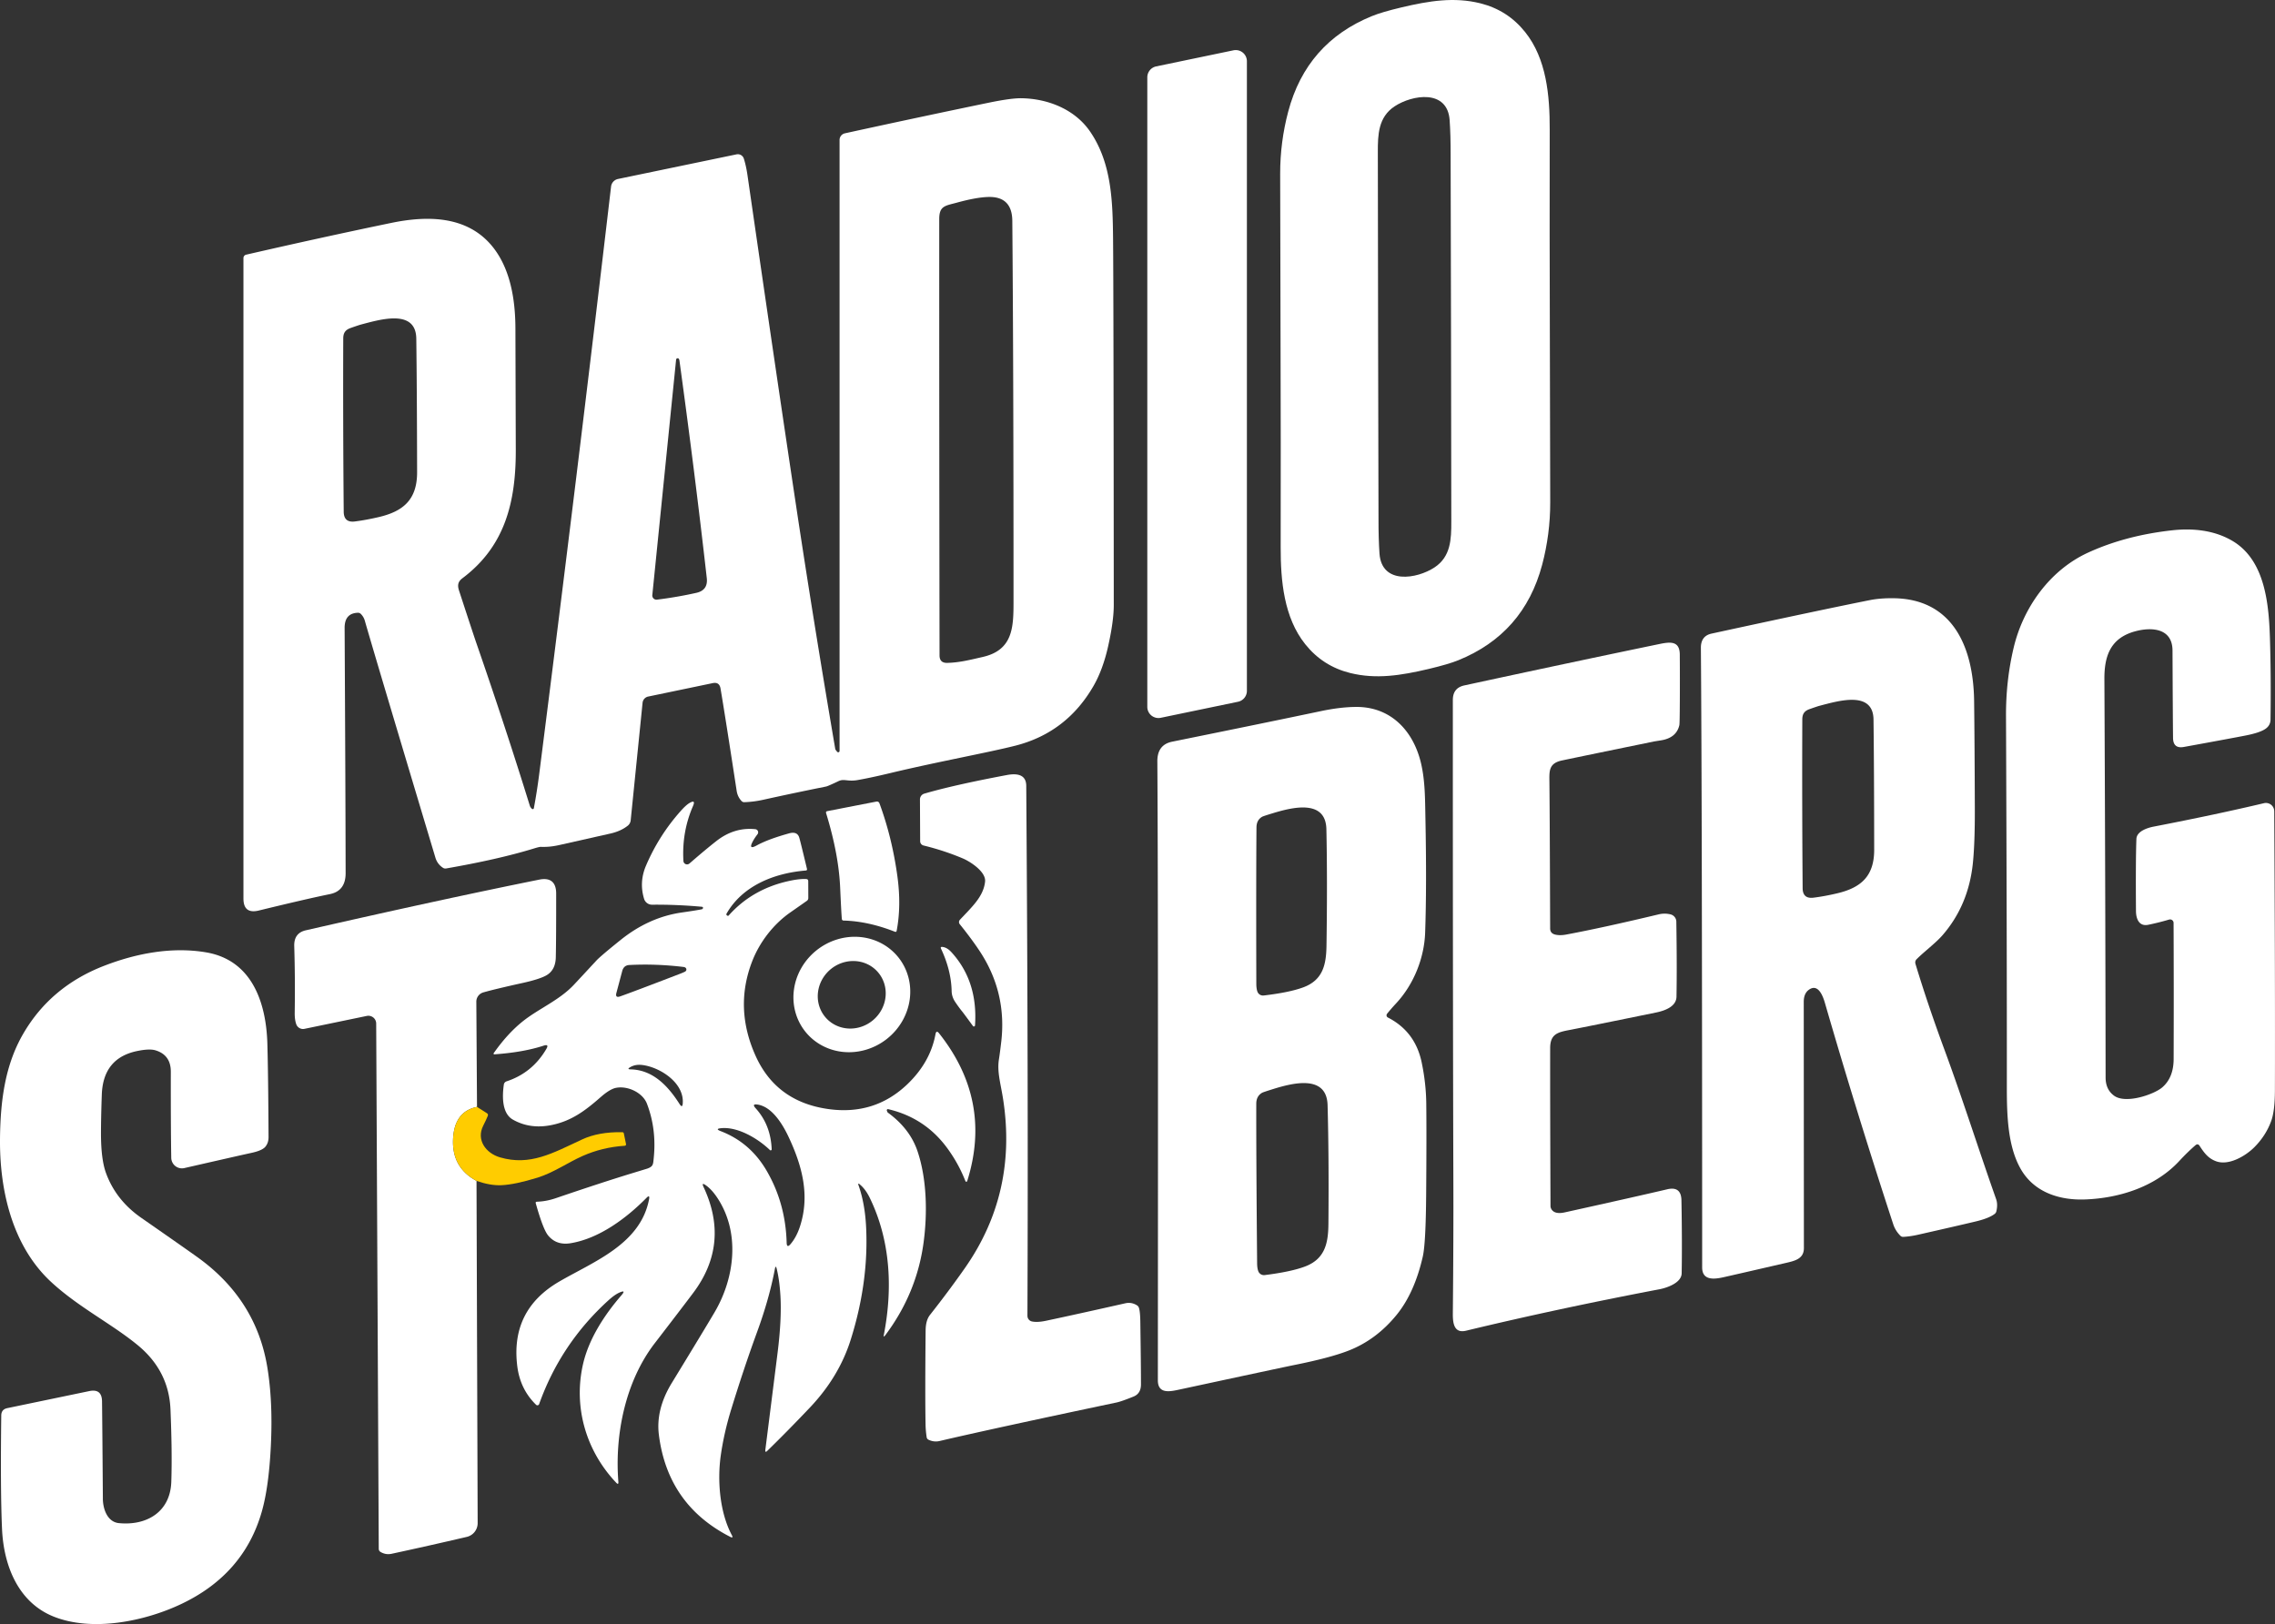 <?xml version="1.0" encoding="UTF-8" standalone="no"?>
<svg xmlns="http://www.w3.org/2000/svg" xmlns:svg="http://www.w3.org/2000/svg" width="178.957mm" height="127.78mm" viewBox="0 0 178.957 127.78" version="1.1" id="svg1">
  <rect x="0" y="0" width="178.957" height="127.78" fill="#333333" stroke="none"/>
  <defs id="defs1"></defs>
  <g id="layer1" transform="translate(-17.353,-32.041)" style="fill:#ffffff">
    <path fill="#e9312f" d="m 139.268,58.606 q 0.021,5.667 0.029,12.965 0.003,2.503 -0.635,4.908 -1.437,5.411 -6.585,7.506 -0.778,0.318 -2.326,0.685 c -2.199,0.521 -4.154,0.828 -6.189,0.323 q -2.154,-0.534 -3.537,-2.267 c -1.68,-2.103 -1.937,-4.995 -1.931,-7.649 q 0.016,-8.197 -0.011,-16.391 -0.018,-5.667 -0.029,-12.965 -0.003,-2.503 0.635,-4.908 1.437,-5.411 6.585,-7.506 0.778,-0.318 2.326,-0.685 c 2.199,-0.521 4.154,-0.828 6.189,-0.323 q 2.154,0.534 3.537,2.267 c 1.68,2.103 1.937,4.995 1.931,7.649 q -0.016,8.194 0.011,16.391 z m -13.51,-0.066 q 0.032,13.954 0.032,14.356 -0.003,1.529 0.077,2.693 c 0.167,2.466 2.942,2.013 4.334,1.093 1.278,-0.847 1.318,-2.223 1.315,-3.59 q -0.003,-7.271 -0.021,-14.539 -0.032,-13.954 -0.032,-14.356 0.003,-1.529 -0.077,-2.693 c -0.167,-2.466 -2.942,-2.013 -4.334,-1.093 -1.278,0.847 -1.318,2.223 -1.315,3.59 q 0.003,7.268 0.021,14.539 z" id="path46" style="fill:#ffffff;stroke-width:0.265"></path>
    <path fill="#e9312f" d="m 114.738,87.255 -6.077,1.262 a 0.878,0.878 0 0 1 -1.058,-0.86 V 38.125 a 0.878,0.878 0 0 1 0.699,-0.86 l 6.077,-1.265 a 0.878,0.878 0 0 1 1.058,0.86 v 49.535 a 0.878,0.878 0 0 1 -0.699,0.86 z" id="path47" style="fill:#ffffff;stroke-width:0.265"></path>
    <path fill="#e9312f" d="m 59.197,95.682 a 0.093,0.093 0 0 0 0.151,-0.053 q 0.246,-1.315 0.421,-2.688 2.982,-23.424 5.652,-46.223 a 0.691,0.693 87.3 0 1 0.545,-0.595 l 9.324,-1.937 a 0.5,0.497 75.4 0 1 0.577,0.341 q 0.18,0.569 0.286,1.307 2.286,15.796 3.863,26.268 1.355,8.983 3.04,18.865 0.008,0.05 0.074,0.13 l 0.077,0.095 a 0.106,0.106 0 0 0 0.188,-0.066 V 43.051 a 0.534,0.537 83.8 0 1 0.421,-0.521 q 5.882,-1.286 11.348,-2.416 1.728,-0.355 2.535,-0.344 c 2.098,0.032 4.215,0.878 5.413,2.635 1.691,2.474 1.767,5.495 1.797,8.406 q 0.04,4.051 0.056,28.829 0,1.281 -0.45,3.278 -0.41,1.812 -1.138,3.082 -2.114,3.678 -6.141,4.707 c -2.082,0.532 -6.167,1.275 -9.874,2.164 q -1.532,0.368 -2.58,0.55 -0.304,0.053 -0.646,0.029 c -0.37,-0.029 -0.537,-0.087 -0.841,0.058 q -0.818,0.389 -0.966,0.418 -2.487,0.497 -4.961,1.045 -0.722,0.159 -1.46,0.185 -0.135,0.005 -0.225,-0.093 -0.31,-0.333 -0.381,-0.794 -0.902,-5.884 -1.27,-8.057 -0.09,-0.532 -0.616,-0.423 l -5.072,1.056 a 0.556,0.558 87 0 0 -0.445,0.492 l -0.934,9.242 a 0.63,0.622 73.9 0 1 -0.233,0.429 q -0.532,0.421 -1.331,0.609 -0.04,0.008 -4.067,0.915 c -0.564,0.124 -0.958,0.153 -1.439,0.14 q -0.116,-0.005 -0.569,0.135 -2.773,0.849 -6.879,1.564 -0.135,0.021 -0.246,-0.05 -0.445,-0.291 -0.598,-0.802 -4.76,-15.87 -5.551,-18.637 -0.09,-0.315 -0.315,-0.537 -0.095,-0.095 -0.233,-0.093 -1.05,0.037 -1.042,1.206 0.069,12.957 0.079,19.283 0.003,1.4 -1.244,1.651 -1.797,0.365 -5.588,1.289 -1.206,0.294 -1.206,-0.947 V 52.346 a 0.275,0.27 83.7 0 1 0.212,-0.267 q 5.982,-1.373 11.411,-2.498 c 2.707,-0.561 5.768,-0.601 7.773,1.635 1.58,1.762 1.992,4.342 1.998,6.662 q 0.029,9.44 0.029,9.591 c 0.005,4.048 -0.833,7.546 -4.196,10.067 -0.349,0.262 -0.407,0.542 -0.27,0.966 q 1.148,3.511 1.344,4.075 2.32,6.697 4.22,12.838 0.045,0.153 0.175,0.267 z M 92.63,47.983 c -0.929,0.254 -1.394,0.246 -1.394,1.296 q -0.005,15.587 0.024,34.327 0,0.606 0.606,0.59 c 0.953,-0.024 1.744,-0.225 2.813,-0.471 2.357,-0.548 2.4,-2.336 2.4,-4.342 q 0.003,-18.219 -0.095,-29.964 -0.016,-1.955 -1.937,-1.879 -0.926,0.034 -2.416,0.442 z m -46.911,9.602 q -0.153,0.04 -0.775,0.259 c -0.426,0.148 -0.59,0.392 -0.59,0.828 q -0.024,6.768 0.037,13.631 0.008,0.876 0.878,0.767 0.857,-0.108 1.884,-0.347 c 1.931,-0.452 3.016,-1.378 3.011,-3.535 q -0.013,-6.551 -0.064,-10.501 c -0.029,-2.365 -2.834,-1.511 -4.381,-1.103 z m 22.947,21.275 a 0.328,0.328 0 0 0 0.368,0.36 q 1.572,-0.193 3.096,-0.534 0.929,-0.209 0.82,-1.162 -0.931,-8.229 -2.143,-17.06 -0.016,-0.124 -0.045,-0.177 a 0.122,0.122 0 0 0 -0.225,0.048 z" id="path49" style="fill:#ffffff;stroke-width:0.265"></path>
    <path fill="#e9312f" d="m 190.38,122.196 q -0.138,-0.209 -0.328,-0.048 -0.603,0.519 -1.273,1.241 c -1.857,2.006 -4.675,2.926 -7.419,3.024 -2.045,0.074 -4.003,-0.582 -5.043,-2.381 -1.013,-1.762 -1.103,-4.128 -1.101,-6.456 q 0.008,-11.118 -0.066,-29.181 -0.013,-2.815 0.606,-5.408 c 0.751,-3.151 2.842,-6.083 5.839,-7.461 q 2.955,-1.357 6.641,-1.762 c 1.625,-0.177 3.297,-0.005 4.715,0.828 2.627,1.543 2.884,5.08 2.966,7.826 q 0.087,2.974 0.04,6.249 -0.008,0.458 -0.41,0.728 -0.439,0.294 -1.495,0.505 -1.069,0.212 -4.905,0.91 -0.844,0.156 -0.857,-0.704 -0.018,-1.505 -0.042,-6.884 c -0.008,-1.778 -1.67,-1.857 -2.953,-1.505 -1.916,0.527 -2.413,1.916 -2.405,3.747 q 0.077,16.113 0.095,31.358 0,0.937 0.664,1.426 c 0.913,0.675 3.141,-0.095 3.786,-0.648 q 0.897,-0.765 0.902,-2.238 0.018,-5.421 -0.005,-10.71 a 0.273,0.275 81.5 0 0 -0.352,-0.259 q -0.855,0.251 -1.643,0.41 c -0.72,0.148 -0.96,-0.468 -0.963,-1.085 q -0.029,-4.077 0.034,-5.67 c 0.021,-0.574 0.791,-0.857 1.341,-0.966 q 4.972,-0.963 8.694,-1.847 a 0.656,0.656 0 0 1 0.807,0.635 q 0.077,13.454 0.053,21.987 -0.005,1.601 -0.294,2.389 -0.421,1.154 -1.336,2.069 c -0.699,0.693 -2,1.45 -2.985,1.098 -0.622,-0.222 -0.939,-0.648 -1.31,-1.217 z" id="path53" style="fill:#ffffff;stroke-width:0.265"></path>
    <path fill="#e9312f" d="m 168.126,107.501 q -0.161,0.164 -0.095,0.386 0.96,3.178 2.297,6.797 c 1.453,3.945 2.699,7.9 4.045,11.703 q 0.146,0.418 0.018,0.96 -0.032,0.13 -0.138,0.209 -0.45,0.341 -1.476,0.587 -1.225,0.294 -4.516,1.04 -0.624,0.143 -1.196,0.175 a 0.299,0.296 66.7 0 1 -0.225,-0.09 q -0.389,-0.392 -0.553,-0.884 -2.857,-8.715 -5.379,-17.425 c -0.153,-0.532 -0.529,-1.574 -1.267,-1.042 q -0.4,0.291 -0.4,0.945 0.005,10.485 0.011,19.378 c 0,0.836 -0.693,1 -1.392,1.162 q -4.456,1.027 -4.964,1.138 c -0.675,0.146 -1.646,0.278 -1.646,-0.775 q -0.005,-36.78 -0.101,-48.749 -0.005,-0.942 0.844,-1.124 8.617,-1.871 12.454,-2.635 0.799,-0.159 1.834,-0.148 c 4.768,0.042 6.308,3.969 6.361,8.08 q 0.04,3.17 0.056,8.401 0.011,2.757 -0.153,4.358 -0.341,3.318 -2.387,5.673 c -0.537,0.619 -1.431,1.281 -2.032,1.884 z m -7.665,-19.923 q -0.151,0.04 -0.757,0.254 c -0.415,0.143 -0.574,0.381 -0.577,0.804 q -0.026,6.596 0.026,13.285 0.008,0.855 0.855,0.749 0.836,-0.103 1.836,-0.336 c 1.884,-0.439 2.942,-1.341 2.937,-3.442 q -0.005,-6.384 -0.053,-10.234 c -0.026,-2.305 -2.76,-1.474 -4.268,-1.079 z" id="path54" style="fill:#ffffff;stroke-width:0.265"></path>
    <path fill="#e9312f" d="m 139.368,127.138 q 0.243,0.476 1.077,0.291 5.564,-1.23 8.057,-1.815 1.098,-0.259 1.117,0.868 0.061,3.323 0.018,5.744 c -0.013,0.751 -1.156,1.14 -1.749,1.254 q -8.057,1.535 -15.211,3.26 c -0.995,0.241 -1.048,-0.685 -1.04,-1.405 q 0.058,-6.017 0.04,-10.782 -0.042,-12.742 -0.04,-37.439 0,-0.947 0.897,-1.143 8.329,-1.804 15.37,-3.262 c 0.847,-0.175 1.577,-0.246 1.585,0.833 q 0.013,1.865 0.003,3.715 -0.008,1.714 -0.037,1.841 -0.233,1 -1.442,1.193 -0.513,0.082 -0.545,0.087 -5.3,1.087 -7.244,1.495 c -1.066,0.225 -0.997,0.857 -0.99,1.722 q 0.032,3.257 0.058,11.499 0.003,0.365 0.355,0.468 0.376,0.108 0.913,0.008 2.889,-0.54 7.265,-1.587 0.482,-0.114 0.945,0.003 a 0.598,0.595 6.8 0 1 0.447,0.566 q 0.056,3.575 0.013,5.908 c -0.013,0.77 -0.889,1.098 -1.614,1.246 q -5.286,1.082 -6.773,1.368 c -0.929,0.177 -1.548,0.307 -1.55,1.426 q -0.008,3.776 0.026,12.435 a 0.479,0.474 31.4 0 0 0.05,0.201 z" id="path55" style="fill:#ffffff;stroke-width:0.265"></path>
    <path fill="#e9312f" d="m 126.462,111.808 a 0.193,0.193 0 0 0 0.066,0.291 q 2.143,1.095 2.654,3.514 0.347,1.648 0.365,3.252 0.029,2.394 -0.008,7.123 -0.029,3.884 -0.265,4.916 -0.648,2.855 -2.058,4.588 -1.601,1.968 -3.794,2.82 -1.45,0.564 -4.241,1.124 -0.913,0.183 -9.2,1.966 c -0.72,0.153 -1.548,0.262 -1.548,-0.762 q 0.032,-38.063 -0.04,-48.697 -0.008,-1.31 1.172,-1.548 7.313,-1.482 11.687,-2.402 1.535,-0.323 2.77,-0.331 c 2.728,-0.021 4.516,1.871 5.117,4.45 0.32,1.386 0.312,2.786 0.341,4.278 q 0.108,5.382 -0.021,9.028 c -0.069,1.971 -0.873,4.032 -2.252,5.532 q -0.487,0.527 -0.746,0.857 z m -9.821,-15.507 q -0.445,0.254 -0.45,0.833 -0.034,3.744 -0.013,12.327 0.003,0.37 0.085,0.598 a 0.468,0.468 0 0 0 0.495,0.307 q 2,-0.235 3.088,-0.632 c 1.587,-0.574 1.831,-1.823 1.852,-3.297 q 0.077,-5.167 -0.008,-9.152 c -0.05,-2.4 -2.717,-1.717 -4.225,-1.257 q -0.733,0.222 -0.823,0.273 z m -0.011,21.72 q -0.452,0.262 -0.455,0.852 -0.011,3.818 0.066,12.57 0.005,0.378 0.09,0.611 a 0.476,0.479 76.6 0 0 0.505,0.31 q 2.04,-0.254 3.146,-0.664 c 1.614,-0.595 1.855,-1.871 1.868,-3.373 q 0.045,-5.271 -0.066,-9.335 c -0.069,-2.447 -2.783,-1.733 -4.318,-1.254 q -0.746,0.233 -0.836,0.283 z" id="path57" style="fill:#ffffff;stroke-width:0.265"></path>
    <path fill="#e9312f" d="m 98.175,135.576 a 0.45,0.447 5.6 0 0 0.362,0.439 q 0.426,0.085 1.095,-0.056 2.548,-0.542 6.242,-1.376 0.484,-0.111 0.921,0.164 0.108,0.069 0.148,0.191 0.101,0.304 0.111,1.124 0.053,3.627 0.05,4.9 c 0,0.426 -0.148,0.783 -0.585,0.96 q -0.955,0.386 -1.336,0.466 -9.824,2.072 -13.912,3.029 -0.45,0.106 -0.876,-0.098 a 0.259,0.259 0 0 1 -0.148,-0.196 q -0.079,-0.521 -0.087,-0.99 -0.045,-2.368 0.005,-7.411 0.008,-0.799 0.341,-1.222 1.482,-1.881 2.741,-3.678 4.149,-5.921 3.016,-13.277 c -0.188,-1.228 -0.489,-2.154 -0.333,-3.149 q 0.079,-0.497 0.185,-1.402 0.447,-3.884 -1.709,-7.136 -0.64,-0.966 -1.556,-2.101 a 0.265,0.267 47.1 0 1 0.013,-0.349 c 0.939,-1.008 1.855,-1.82 1.979,-3.006 0.079,-0.77 -1.156,-1.569 -1.757,-1.823 q -1.466,-0.619 -3.088,-1.016 a 0.347,0.344 7.2 0 1 -0.262,-0.333 l -0.016,-3.286 a 0.476,0.474 81.7 0 1 0.341,-0.46 q 2.31,-0.677 6.493,-1.463 c 0.73,-0.138 1.519,-0.087 1.527,0.844 q 0.167,23.058 0.093,41.709 z" id="path58" style="fill:#ffffff;stroke-width:0.265"></path>
    <path fill="#fefefe" d="m 84.988,125.228 q -0.175,-0.143 -0.101,0.069 0.503,1.434 0.595,3.273 0.217,4.334 -1.204,8.858 -0.921,2.94 -3.22,5.363 -1.765,1.86 -3.342,3.397 -0.191,0.188 -0.159,-0.079 0.026,-0.204 0.953,-7.554 0.344,-2.717 0.233,-4.572 -0.074,-1.222 -0.288,-2.103 -0.085,-0.341 -0.148,0.003 -0.442,2.342 -1.405,4.974 -1.021,2.789 -2.037,6.093 -0.564,1.841 -0.815,3.614 c -0.275,1.942 -0.09,4.464 0.87,6.257 q 0.148,0.275 -0.13,0.135 -4.913,-2.514 -5.607,-8.022 -0.254,-2.003 1.013,-4.08 2.503,-4.098 3.363,-5.556 c 1.606,-2.725 2.043,-6.329 0.18,-9.073 q -0.421,-0.619 -0.873,-0.934 -0.352,-0.246 -0.169,0.143 2.09,4.458 -0.81,8.326 -0.849,1.132 -3.032,3.969 c -2.291,2.979 -3.156,7.146 -2.86,10.898 q 0.021,0.275 -0.169,0.074 c -2.389,-2.519 -3.371,-5.953 -2.617,-9.303 0.452,-2.003 1.685,-3.895 3.027,-5.445 q 0.397,-0.458 -0.159,-0.212 -0.373,0.164 -0.865,0.611 -3.749,3.405 -5.448,8.16 a 0.146,0.146 0 0 1 -0.241,0.056 q -1.259,-1.225 -1.482,-3.053 -0.54,-4.395 3.281,-6.628 c 2.717,-1.585 6.413,-2.942 7.088,-6.49 q 0.074,-0.392 -0.204,-0.108 c -1.572,1.595 -3.709,3.194 -5.966,3.567 q -1.122,0.185 -1.773,-0.614 -0.397,-0.484 -0.968,-2.521 -0.037,-0.124 0.093,-0.13 0.73,-0.021 1.487,-0.28 3.662,-1.249 6.048,-1.976 1.14,-0.347 1.154,-0.352 c 0.466,-0.172 0.445,-0.339 0.495,-0.815 q 0.235,-2.283 -0.534,-4.292 c -0.328,-0.857 -1.495,-1.421 -2.421,-1.246 q -0.482,0.09 -1.201,0.717 c -1.222,1.072 -2.326,1.921 -3.977,2.23 q -1.632,0.304 -2.953,-0.45 c -0.865,-0.497 -0.833,-1.839 -0.704,-2.752 a 0.31,0.315 84.7 0 1 0.214,-0.254 q 2.029,-0.667 3.13,-2.551 0.235,-0.402 -0.209,-0.259 -1.611,0.527 -3.881,0.685 a 0.058,0.058 0 0 1 -0.053,-0.09 q 1.05,-1.495 2.217,-2.45 c 1.267,-1.035 2.926,-1.688 4.096,-2.937 q 0.889,-0.953 1.77,-1.905 0.323,-0.349 1.894,-1.611 2.23,-1.794 4.815,-2.167 1.114,-0.159 1.574,-0.251 a 0.122,0.124 82.8 0 0 0.101,-0.127 q -0.005,-0.066 -0.101,-0.074 -1.979,-0.18 -3.903,-0.161 a 0.654,0.654 0 0 1 -0.632,-0.463 q -0.402,-1.326 0.156,-2.622 1.016,-2.371 2.723,-4.286 0.418,-0.471 0.696,-0.632 0.505,-0.294 0.273,0.241 -0.884,2.029 -0.754,4.321 a 0.286,0.288 67.7 0 0 0.476,0.198 q 1.273,-1.106 2.125,-1.773 1.405,-1.095 3.053,-0.926 a 0.249,0.249 0 0 1 0.172,0.402 q -0.23,0.294 -0.378,0.577 -0.355,0.669 0.31,0.304 0.889,-0.492 2.553,-0.955 0.616,-0.172 0.788,0.294 0.064,0.169 0.619,2.495 0.029,0.127 -0.098,0.135 c -2.527,0.209 -4.979,1.22 -6.223,3.384 q -0.048,0.082 0.024,0.146 0.032,0.026 0.069,0.034 0.04,0.008 0.066,-0.021 1.849,-2.077 4.71,-2.712 0.868,-0.193 1.397,-0.161 0.153,0.011 0.156,0.167 l 0.005,1.326 q 0,0.138 -0.111,0.22 -0.275,0.196 -1.296,0.908 c -1.294,0.9 -2.4,2.286 -3.006,3.847 q -1.423,3.667 0.257,7.422 1.614,3.606 5.67,4.199 3.686,0.54 6.284,-1.95 1.799,-1.725 2.207,-3.932 0.064,-0.341 0.28,-0.071 4.178,5.263 2.241,11.544 -0.087,0.288 -0.198,0.008 -0.524,-1.312 -1.373,-2.482 -1.752,-2.416 -4.673,-3.101 a 0.09,0.09 0 0 0 -0.103,0.119 q 0.011,0.026 0.042,0.106 0.011,0.029 0.061,0.066 1.712,1.257 2.305,3.006 c 0.736,2.178 0.794,4.863 0.482,7.194 q -0.537,4 -3.019,7.305 -0.156,0.204 -0.106,-0.048 c 0.709,-3.659 0.521,-7.408 -1.106,-10.763 q -0.333,-0.688 -0.786,-1.061 z M 70.807,108.673 q 0.228,-0.087 0.4,-0.167 0.093,-0.045 0.122,-0.108 0.042,-0.101 -0.019,-0.183 -0.053,-0.077 -0.193,-0.095 -2.185,-0.262 -4.255,-0.153 -0.445,0.021 -0.564,0.476 l -0.458,1.722 q -0.108,0.413 0.299,0.27 1.077,-0.381 4.667,-1.762 z m 0.005,10.237 q 0.222,0.347 0.249,-0.064 c 0.114,-1.638 -1.828,-2.857 -3.207,-3.014 q -0.532,-0.061 -0.937,0.18 -0.27,0.161 0.042,0.167 c 1.754,0.037 2.945,1.302 3.852,2.731 z m 7.244,3.553 a 0.082,0.082 0 0 1 -0.14,0.064 c -0.921,-0.894 -2.524,-1.855 -3.842,-1.72 q -0.5,0.05 -0.032,0.23 2.307,0.886 3.601,3.09 1.503,2.564 1.59,5.686 0.013,0.458 0.31,0.108 0.458,-0.54 0.728,-1.355 c 0.818,-2.474 0.177,-4.823 -0.908,-7.12 -0.45,-0.947 -1.273,-2.32 -2.41,-2.498 q -0.492,-0.077 -0.159,0.291 1.183,1.302 1.262,3.223 z" id="path59" style="fill:#ffffff;stroke-width:0.265"></path>
    <path fill="#fefefe" d="m 82.44,95.859 3.86,-0.751 a 0.206,0.206 0 0 1 0.23,0.13 q 1,2.709 1.416,5.765 0.315,2.312 -0.058,4.262 -0.024,0.13 -0.146,0.082 -2.103,-0.826 -4.022,-0.876 -0.138,-0.003 -0.148,-0.14 -0.048,-0.595 -0.13,-2.45 -0.116,-2.635 -1.103,-5.853 -0.045,-0.143 0.101,-0.169 z" id="path60" style="fill:#ffffff;stroke-width:0.265"></path>
    <path fill="#e9312f" d="m 54.876,119.132 q -1.802,0.362 -1.886,2.577 -0.082,2.209 1.847,3.244 l 0.09,26.924 a 1.109,1.111 83.3 0 1 -0.86,1.087 q -3.051,0.712 -5.9,1.326 -0.463,0.101 -0.873,-0.138 -0.148,-0.087 -0.148,-0.257 l -0.201,-41.323 a 0.614,0.616 84 0 0 -0.741,-0.598 l -4.9,1.016 a 0.564,0.564 0 0 1 -0.646,-0.362 q -0.13,-0.365 -0.122,-0.902 0.04,-2.683 -0.037,-5.244 -0.032,-1.032 0.913,-1.246 10.583,-2.418 18.365,-3.987 c 0.878,-0.177 1.326,0.209 1.326,1.093 q 0.003,3.54 -0.029,5.022 -0.024,1.027 -0.773,1.434 -0.542,0.296 -1.836,0.582 -2.167,0.479 -3.093,0.743 a 0.759,0.757 82 0 0 -0.55,0.733 z" id="path62" style="fill:#ffffff;stroke-width:0.265"></path>
    <path fill="#fefefe" d="m 88.036,107.385 a 4.45,4.683 51.7 0 1 -0.917,6.395 4.45,4.683 51.7 0 1 -6.433,-0.59 4.45,4.683 51.7 0 1 0.917,-6.395 4.45,4.683 51.7 0 1 6.433,0.59 z m -1.628,1.14 a 2.606,2.723 49 0 0 -3.765,-0.181 2.606,2.723 49 0 0 -0.345,3.753 2.606,2.723 49 0 0 3.765,0.181 2.606,2.723 49 0 0 0.345,-3.753 z" id="path63" style="fill:#ffffff;stroke-width:0.265"></path>
    <path fill="#fefefe" d="m 93.055,111.642 q -0.228,-0.273 -0.55,-0.746 -0.286,-0.418 -0.294,-0.881 -0.034,-1.625 -0.833,-3.328 -0.077,-0.161 0.103,-0.143 0.362,0.034 0.704,0.405 2.101,2.289 1.865,5.768 a 0.09,0.09 0 0 1 -0.164,0.048 q -0.778,-1.064 -0.831,-1.122 z" id="path64" style="fill:#ffffff;stroke-width:0.265"></path>
    <path fill="#e9312f" d="m 25.444,149.953 c 0.005,0.81 0.352,1.836 1.262,1.926 2.17,0.214 4.04,-0.863 4.122,-3.246 q 0.077,-2.289 -0.064,-5.691 -0.124,-3.045 -2.577,-5.064 c -2.051,-1.688 -4.673,-2.99 -6.816,-4.977 -3.056,-2.834 -4.075,-7.231 -4.016,-11.385 0.04,-2.974 0.421,-5.72 1.823,-8.136 q 2.159,-3.72 6.358,-5.347 c 2.569,-0.997 5.366,-1.513 8.03,-1.061 3.614,0.616 4.725,3.956 4.818,7.181 q 0.069,2.461 0.093,7.358 0,0.447 -0.243,0.746 -0.251,0.312 -1.124,0.497 -0.765,0.164 -5.257,1.191 a 0.844,0.841 83.1 0 1 -1.029,-0.807 q -0.04,-2.392 -0.034,-6.779 0,-1.323 -1.222,-1.683 -0.479,-0.14 -1.455,0.066 -2.654,0.561 -2.752,3.429 -0.066,1.876 -0.064,3.114 0.005,2.003 0.402,3.072 0.783,2.119 2.754,3.493 3.561,2.479 4.426,3.101 4.622,3.315 5.501,8.66 0.45,2.725 0.278,6.202 -0.161,3.278 -0.73,5.226 -1.426,4.9 -6.355,7.223 c -2.884,1.357 -6.98,2.185 -10.012,0.966 -2.768,-1.114 -3.921,-3.993 -4.048,-6.892 q -0.135,-3.006 -0.061,-8.927 0.005,-0.479 0.476,-0.577 l 6.451,-1.341 q 0.987,-0.204 1,0.804 0.026,2.098 0.066,7.66 z" id="path65" style="fill:#ffffff;stroke-width:0.265"></path>
    <path fill="#fefefe" d="m 54.876,119.132 0.778,0.495 q 0.122,0.077 0.069,0.212 -0.135,0.331 -0.36,0.773 c -0.564,1.117 0.206,2.164 1.323,2.49 2.365,0.688 4.12,-0.32 6.453,-1.408 q 1.304,-0.609 3.17,-0.572 0.098,0.003 0.116,0.098 l 0.169,0.823 q 0.029,0.138 -0.111,0.148 -1.749,0.114 -3.305,0.804 c -1.148,0.511 -2.305,1.32 -3.527,1.699 q -1.773,0.548 -2.844,0.598 -0.873,0.042 -1.971,-0.339 -1.929,-1.035 -1.847,-3.244 0.085,-2.215 1.886,-2.577 z" id="path70" style="fill:#ffcc00;stroke-width:0.265"></path>
  </g>
</svg>
